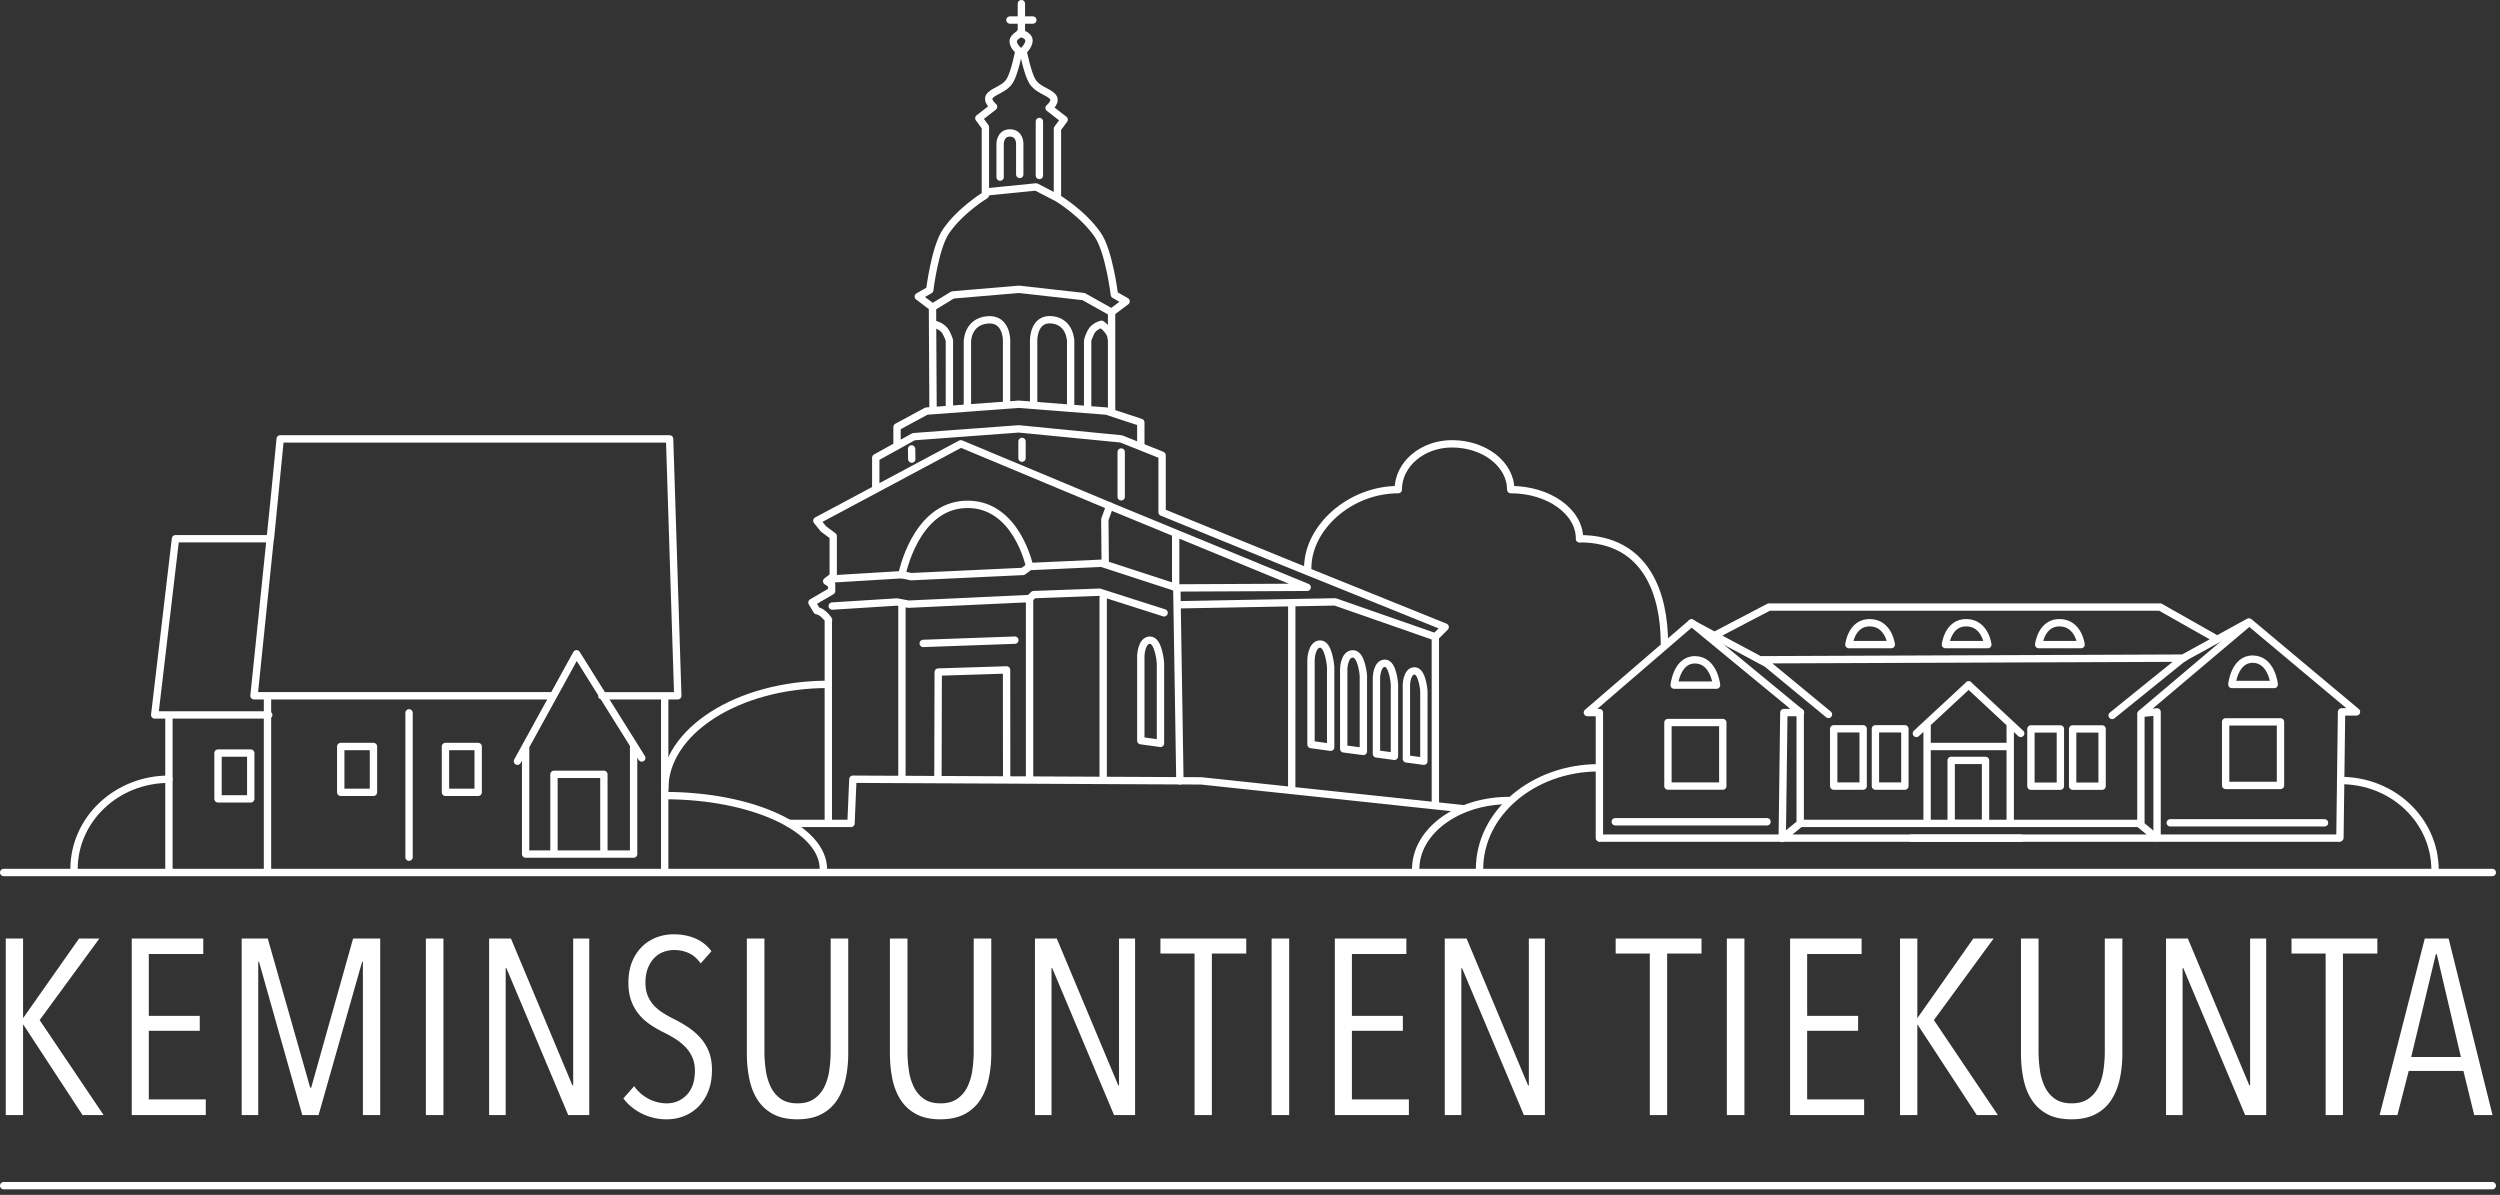 <?xml version="1.0" encoding="UTF-8"?> <svg xmlns="http://www.w3.org/2000/svg" width="272" height="130" fill="none" viewBox="0 0 272 130"><rect x="0" y="0" width="272" height="130" fill="#333333" stroke="none"/><g clip-path="url(#a)"><path stroke="#fff" stroke-linecap="round" stroke-linejoin="round" stroke-miterlimit="10" stroke-width=".8" d="M18.38 94.5V77.787h-1.548l2.26-19.174h10.325l1.068-10.86h42.368l.89 27.949h-1.424m0 0v18.87m0-18.87h-6.842M29.83 54.41 27.637 75.7h32.358M29.103 94.785v-18.8m-10.545 1.802h10.681m27.058 5.036 6.431-11.695 7.099 11.339M57.188 81.22v11.703h11.749V81.042m-24.431-3.483v15.704m15.766-.34v-8.677h5.431v8.587m24.418-3.246V67.54s.178-.028-.356-.562c-.534-.535-.891-.535-.891-.535l-.534-.89 2.137-1.246v-.724l-.534-.344.712-.534v-4.37l-1.068-.792-.713-.89 15.666-8.367 16.199 6.764-.534 1.475.043 4.763m8.125 23.669-.335-21.006-8.189-2.67-7.832.356-.712.534-12.166.57-1.008-.214-7.59.46m4.742-9.886v-3.305l4.125-2.287 11.429-.848 11.149 1.09 4.45 1.78v6.2l13.103 5.348 17.694 7.145-1.068 1.068.001 18.188M97.597 48.34v-1.881l3.205-1.733 10.058-.744 9.523.744 3.737 1.23v2.33m-22.606-3.916-.06-10.94-1.542-1.165 1.246-.712s.56-4.646 1.78-6.408c1.602-2.315 4.272-3.917 4.272-3.917v-7.395l-.712-.971 1.602-1.247s-.89-.712-.356-1.246 1.602-.712 2.136-1.602c.534-.89.978-3.225.978-3.225s-.622-.513-.622-1.047c0-.534.891-.89.891-.89V.4m-1.247 1.78h2.493M27.281 86.917h-3.56v-4.984h3.56v4.984Zm13.351-.712h-3.56V81.22h3.56v4.984Zm11.393 0h-3.56V81.22h3.56v4.984Z"></path><path stroke="#fff" stroke-linecap="round" stroke-linejoin="round" stroke-miterlimit="10" stroke-width=".8" d="M120.941 44.727V33.974l1.579-1.188-1.276-.725s-.573-4.734-1.822-6.53c-1.64-2.358-4.373-3.99-4.373-3.99v-7.537l.729-.99-1.64-1.269s.911-.726.364-1.27-1.64-.726-2.187-1.633c-.546-.907-1.001-3.286-1.001-3.286s.587-.525.637-1.067c.066-.708-1.002-.886-1.002-.886m-3.561 17.269 5.34-.534 2.32 1.203m-6.236-2.27v-3.639s0-1.169 1.068-1.169 1.068 1.118 1.068 1.118v3.4m2.137-5.764v5.875m-11.394 16.2s.891.177 1.247.89c.356.711.356.89.356.89v7.298m1.958-.178v-7.03s0-2.13 2.136-2.357c2.136-.226 2.126 2.185 2.126 2.185v6.852"></path><path stroke="#fff" stroke-linecap="round" stroke-linejoin="round" stroke-miterlimit="10" stroke-width=".8" d="M118.336 44.362v-7.3s0-.177.336-.89c.337-.711 1.177-.89 1.177-.89s1.069.753 1.069 1.612m-4.432 7.29v-7.031s0-2.13-2.018-2.356c-2.018-.226-2.008 2.184-2.008 2.184v6.853M101.454 33.43l2.196-1.342 7.209-.611 7.032.789 3.05 1.708m-9.744 14.053v1.82M99.181 48.84l.019 1.11m22.786-.772v4.873m-23.855 8.478s1.425-7.476 6.943-7.654c5.519-.178 6.943 6.764 6.943 6.764m-21.476 4.3 7.056-.444 1.247.239 13.173-.612.443-.426 7.167-.266 7.027 2.246m-28.523-.964v18.822m13.886-19.162v19.145m8.01-19.485v19.485m.713-29.464 21.482 8.845-14.15.068m-.158-5.756v5.744m.249 1.847 17.099-.317 10.903 3.808m-15.62-3.627-.006 20.183m-40.093-15.844 9.969-.356m-.89 14.954-.011-11.715-7.436.233-.03 11.482M85.85 89.586h6.74l.202-4.806 37.899.178 28.404 3.021-.437.182m-34.538-7.577v-9.217s.043-1.719 1.002-1.719 1.137 2.503 1.137 2.503v8.727l-2.139-.294Zm18.517.422V71.79s.043-1.719 1.002-1.719 1.137 2.503 1.137 2.503V81.3l-2.139-.294Zm3.56.47v-8.713s.043-1.624 1.002-1.624c.958 0 1.136 2.366 1.136 2.366v8.249l-2.138-.278Zm3.561.547V73.71s.039-1.55.917-1.55c.877 0 1.04 2.257 1.04 2.257v7.87l-1.957-.265Zm3.258.541v-8.067s.038-1.504.891-1.504 1.011 2.191 1.011 2.191v7.637l-1.902-.257Zm81.675 8.586V77.454l-1.715.162 11.75-9.925 11.661 9.763h-1.627l-.176 13.7m-18.458-1.632h16.781m-78.893 1.633V77.527h-1.307l11.342-9.764 11.85 9.764h-1.816l-.176 13.696m-18.168-1.815h16.511m16.251-9.612 5.698-5.287m-4.467 6.71h8.844m.136 8.19V78.82m-9.045 10.588V78.82m10.188.975-5.679-5.287m-6.209 16.68h11.927m-24.032-1.602h36.849m15.405-4.132h-5.966v-6.916h5.966v6.916Zm-5.289-10.984s.271-2.801 2.305-2.756c2.035.044 2.306 2.756 2.306 2.756h-4.611Zm-55.388 11.056h-5.967V78.61h5.967v6.916Zm-5.289-10.984s.271-2.8 2.305-2.756c2.034.044 2.306 2.756 2.306 2.756h-4.611Zm30.137 8.191h3.738v6.83h-3.738v-6.83Zm11.881 2.804h-3.204v-6.23h3.204v6.23Zm4.539 0h-3.204v-6.23h3.204v6.23Zm-25.997-.01h-3.204v-6.232h3.204v6.231Zm4.54 0h-3.204v-6.232h3.204v6.231Z"></path><path stroke="#fff" stroke-linecap="round" stroke-linejoin="round" stroke-miterlimit="10" stroke-width=".8" d="m193.904 91.189 1.958-1.602V77.48m36.849 12.106 1.959 1.602m9.968-23.498-7.12 3.915-7.717 6.237m-45.785-10.047 8.108 4.344m45.478-.534-46.08.178m49.556-2.308-6.052-3.425h-42.57l-5.851 3.064m-12.544 22.074h80.435m-21.566-1.602V77.683m-40.984-5.721 6.991 5.767M.4 94.927h270.763M72.319 85.849c0-6.297 7.962-11.392 17.801-11.392m-.534 20.114c0-4.426-7.723-8.01-17.267-8.01m81.709 8.01c0-4.131 4.539-7.475 10.147-7.475M8.055 94.57c0-5.41 4.618-9.79 10.325-9.79m193.284-14.648s.271-2.425 2.305-2.38c2.034.044 2.306 2.38 2.306 2.38h-4.611Zm10.147 0s.271-2.425 2.305-2.38c2.034.044 2.305 2.38 2.305 2.38h-4.61Zm-20.65 0s.271-2.425 2.305-2.38c2.034.044 2.306 2.38 2.306 2.38h-4.611Zm-58.882-8.316c0-4.428 4.603-8.545 9.852-8.545 0-2.755 2.614-4.984 5.844-4.984 3.533 0 6.392 2.23 6.392 4.984 4.138 0 7.487 2.39 7.487 5.341"></path><path stroke="#fff" stroke-linecap="round" stroke-linejoin="round" stroke-miterlimit="10" stroke-width=".8" d="M160.973 94.572c-.001-6.102 5.811-11.037 12.994-11.038m7.119-13.529c.001-5.215-1.863-11.393-9.232-11.393M.4 129.002h270.763"></path><path fill="#fff" d="m11.276 121.32-6.963-10.336 6.499-8.87H8.6l-6.062 8.626h-.027v-8.626H.627v19.206h1.884v-9.847h.027l6.444 9.847h2.294Zm11.113 0v-1.709h-6.198v-7.46h5.543v-1.628h-5.543v-6.727h5.925v-1.682h-7.782v19.206h8.055Zm18.977 0v-19.206h-2.949l-4.56 16.222h-.109l-4.615-16.222h-2.839v19.206h1.802v-16.683h.082l4.712 16.683h1.77l4.74-16.683h.082v16.683h1.884Zm6.88-19.206h-1.911v19.206h1.911v-19.206ZM64.11 121.32v-19.206h-1.747v15.978h-.082l-6.69-15.978h-2.375v19.206h1.802v-15.978h.082l6.724 15.978h2.286Zm12.997-6.945a5.022 5.022 0 0 0-.956-1.519 7.07 7.07 0 0 0-1.351-1.139 15.007 15.007 0 0 0-1.516-.868 13.23 13.23 0 0 1-1.16-.651 4.772 4.772 0 0 1-.983-.814 3.548 3.548 0 0 1-.669-1.058c-.164-.398-.246-.868-.246-1.411 0-.614.091-1.148.273-1.6.182-.452.419-.823.71-1.112a2.73 2.73 0 0 1 .997-.638 3.285 3.285 0 0 1 1.133-.203c.582 0 1.12.113 1.611.339.492.226.919.601 1.283 1.126l1.174-1.33a4.25 4.25 0 0 0-1.761-1.397c-.701-.298-1.488-.447-2.362-.447-.637 0-1.247.108-1.829.325a4.557 4.557 0 0 0-1.57.99 4.786 4.786 0 0 0-1.106 1.655c-.273.66-.409 1.434-.409 2.319 0 .76.109 1.425.327 1.994.219.57.505 1.063.86 1.479.355.416.769.782 1.243 1.098.473.317.973.602 1.501.855.437.217.851.452 1.243.705.391.254.741.543 1.051.868.309.326.555.697.737 1.113.182.416.273.895.273 1.437 0 1.14-.296 2.017-.887 2.632-.592.615-1.324.922-2.198.922a4.228 4.228 0 0 1-1.939-.488 4.298 4.298 0 0 1-1.583-1.384l-1.175 1.329c.51.688 1.179 1.239 2.007 1.655a5.967 5.967 0 0 0 2.717.624c.673 0 1.311-.122 1.912-.366a4.55 4.55 0 0 0 1.57-1.058 4.966 4.966 0 0 0 1.051-1.682c.255-.66.382-1.415.382-2.265 0-.777-.119-1.456-.355-2.035Zm15.181.217v-12.478h-1.911v12.234c0 .724-.05 1.424-.15 2.103a6.094 6.094 0 0 1-.546 1.817 3.325 3.325 0 0 1-1.106 1.289c-.474.325-1.074.488-1.802.488-.747 0-1.352-.163-1.816-.488a3.359 3.359 0 0 1-1.092-1.289 6.069 6.069 0 0 1-.546-1.831 14.34 14.34 0 0 1-.15-2.089v-12.234h-1.912v12.478c0 .995.091 1.931.273 2.808.182.877.487 1.641.915 2.292a4.507 4.507 0 0 0 1.693 1.533c.7.371 1.57.556 2.607.556 1.038 0 1.912-.185 2.622-.556a4.486 4.486 0 0 0 1.706-1.533c.428-.651.738-1.415.929-2.292.191-.877.286-1.813.286-2.808Zm15.564 0v-12.478h-1.912v12.234c0 .724-.05 1.424-.15 2.103a6.065 6.065 0 0 1-.546 1.817 3.325 3.325 0 0 1-1.106 1.289c-.473.325-1.074.488-1.802.488-.746 0-1.351-.163-1.816-.488a3.367 3.367 0 0 1-1.092-1.289 6.069 6.069 0 0 1-.546-1.831 14.48 14.48 0 0 1-.15-2.089v-12.234h-1.911v12.478c0 .995.091 1.931.273 2.808.181.877.487 1.641.914 2.292a4.514 4.514 0 0 0 1.693 1.533c.701.371 1.57.556 2.608.556s1.911-.185 2.621-.556a4.489 4.489 0 0 0 1.707-1.533c.427-.651.737-1.415.928-2.292.191-.877.287-1.813.287-2.808Zm15.645 6.728v-19.206h-1.747v15.978h-.082l-6.69-15.978h-2.375v19.206h1.802v-15.978h.082l6.723 15.978h2.287Zm12.096-17.579v-1.627h-9.338v1.627h3.713v17.579h1.884v-17.579h3.741Zm4.669-1.627h-1.911v19.206h1.911v-19.206Zm13.024 19.206v-1.709h-6.198v-7.46h5.543v-1.628h-5.543v-6.727h5.925v-1.682h-7.782v19.206h8.055Zm14.799 0v-19.206h-1.747v15.978h-.082l-6.69-15.978h-2.375v19.206h1.802v-15.978h.082l6.724 15.978h2.286Zm17.039-17.579v-1.627h-9.339v1.627h3.714v17.579h1.884v-17.579h3.741Zm4.669-1.627h-1.911v19.206h1.911v-19.206Zm13.024 19.206v-1.709h-6.198v-7.46h5.543v-1.628h-5.543v-6.727h5.925v-1.682h-7.782v19.206h8.055Zm14.553 0-6.962-10.336 6.498-8.87h-2.211l-6.062 8.626h-.027v-8.626h-1.884v19.206h1.884v-9.847h.027l6.444 9.847h2.293Zm13.544-6.728v-12.478h-1.912v12.234c0 .724-.05 1.424-.15 2.103a6.065 6.065 0 0 1-.546 1.817 3.325 3.325 0 0 1-1.106 1.289c-.473.325-1.074.488-1.802.488-.747 0-1.352-.163-1.816-.488a3.367 3.367 0 0 1-1.092-1.289 6.069 6.069 0 0 1-.546-1.831 14.48 14.48 0 0 1-.15-2.089v-12.234h-1.912v12.478c0 .995.091 1.931.274 2.808.181.877.486 1.641.914 2.292a4.514 4.514 0 0 0 1.693 1.533c.701.371 1.57.556 2.608.556 1.037 0 1.911-.185 2.621-.556a4.489 4.489 0 0 0 1.707-1.533c.427-.651.737-1.415.928-2.292.191-.877.287-1.813.287-2.808Zm15.645 6.728v-19.206h-1.748v15.978h-.081l-6.69-15.978h-2.376v19.206h1.802v-15.978h.082l6.724 15.978h2.287Zm12.096-17.579v-1.627h-9.338v1.627h3.713v17.579h1.884v-17.579h3.741Zm12.533 17.579-4.778-19.206h-2.594l-4.915 19.206h1.938l1.229-4.802h5.953l1.174 4.802h1.993Zm-3.441-6.321h-5.406l2.676-11.176h.109l2.621 11.176Z"></path><path stroke="#fff" stroke-linecap="round" stroke-linejoin="round" stroke-miterlimit="10" stroke-width=".8" d="M264.935 94.68c-.001-5.412-4.573-9.76-10.28-9.761"></path></g><defs><clipPath id="a"><path fill="#fff" d="M0 0h272v130H0z"></path></clipPath></defs></svg> 